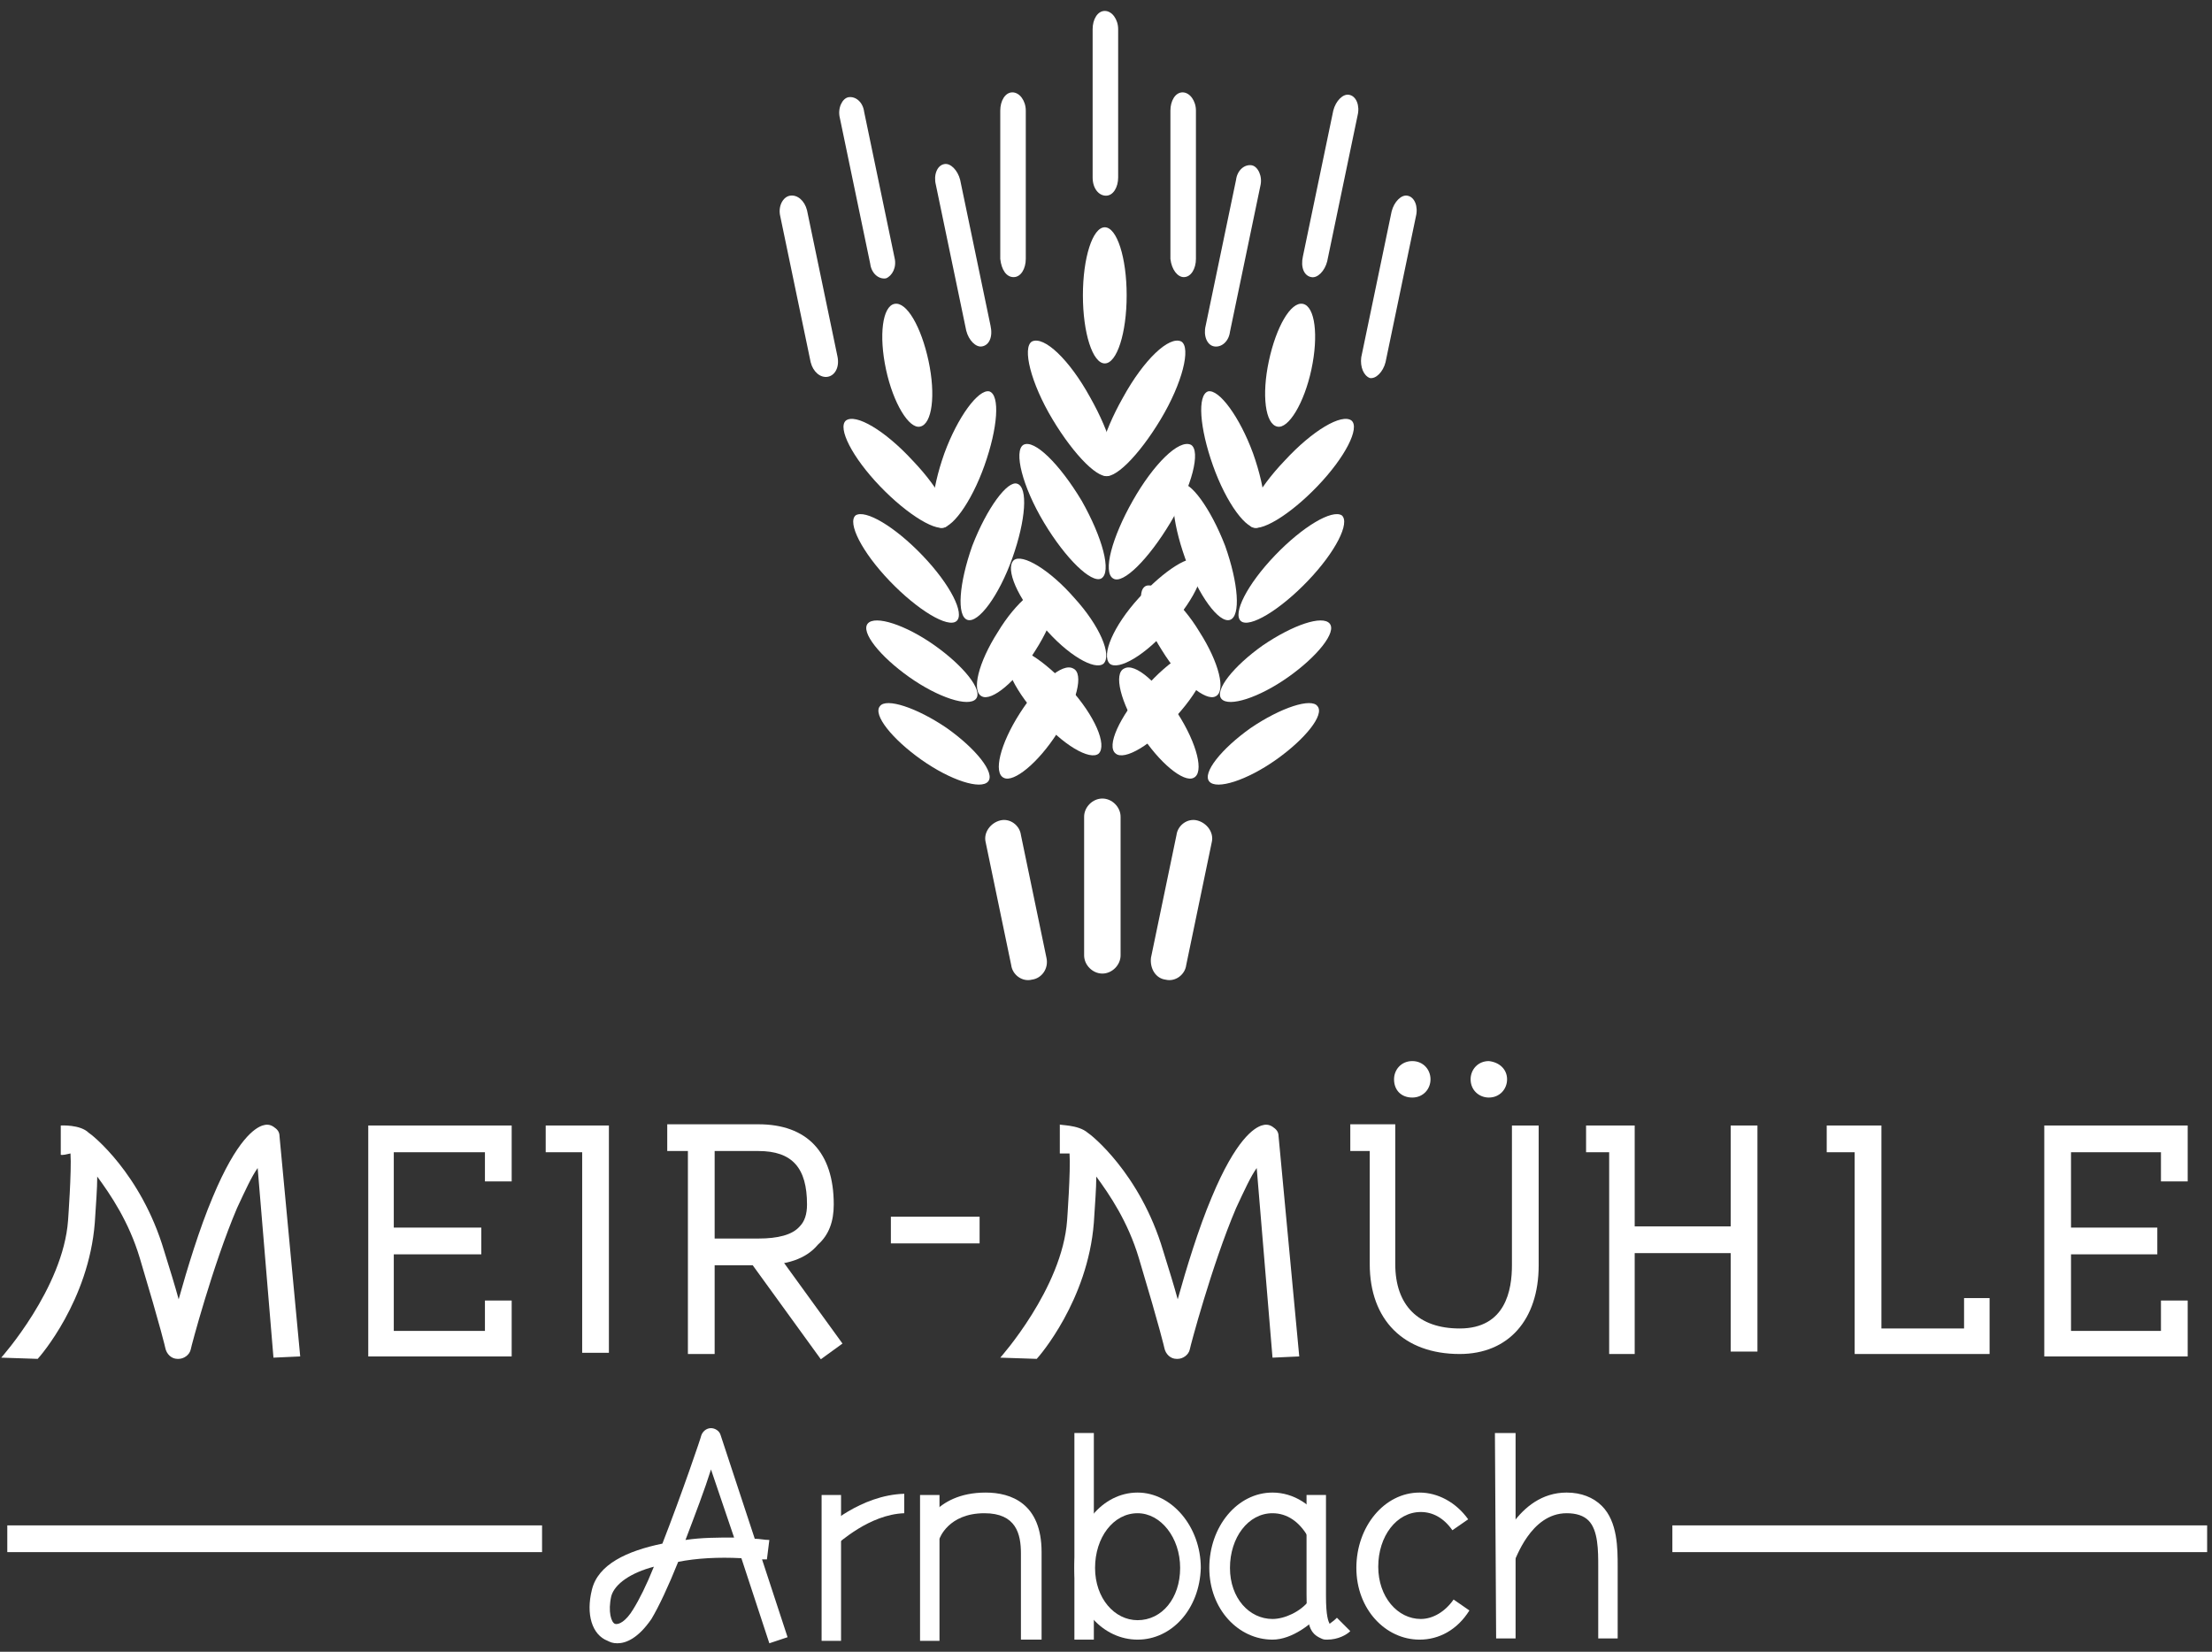 <?xml version="1.0" encoding="utf-8"?>
<!-- Generator: Adobe Illustrator 27.5.0, SVG Export Plug-In . SVG Version: 6.00 Build 0)  -->
<svg version="1.1" id="Ebene_1" xmlns="http://www.w3.org/2000/svg" xmlns:xlink="http://www.w3.org/1999/xlink" x="0px" y="0px"
	 width="182px" height="135.9px" viewBox="0 0 182 135.9" style="enable-background:new 0 0 182 135.9;" xml:space="preserve">
<rect x="0" y="0" width="182" height="135.9" fill="#333333" stroke="none"/>
<style type="text/css">
	.st0{fill:#FFFFFF;}
</style>
<g>
	<path class="st0" d="M58.5,120.9c-0.5,1.6-1.3,3.7-2.1,5.8c1.3-0.2,2.7-0.2,4-0.2L58.5,120.9z M53.8,128.9
		c-1.9,0.5-3.2,1.4-3.5,2.4c-0.3,1.3,0,2.2,0.3,2.3c0.3,0.1,0.9-0.2,1.5-1.2C52.6,131.6,53.2,130.4,53.8,128.9 M50.8,135.2
		c-0.4,0-0.6-0.1-0.8-0.2c-1.3-0.5-1.8-2.2-1.3-4.2c0.5-2.1,2.9-3.2,5.8-3.8c1.6-4.1,3.2-8.8,3.2-8.9c0.1-0.3,0.4-0.6,0.8-0.6h0
		c0.3,0,0.7,0.2,0.8,0.6l2.8,8.5c0.4,0,0.8,0.1,1.2,0.1l-0.2,1.6c-0.1,0-0.3,0-0.4,0l2.1,6.4l-1.5,0.5l-2.3-7
		c-1.9-0.1-3.7,0-5.2,0.3c-0.8,2-1.6,3.7-2.2,4.7C52.5,134.8,51.5,135.2,50.8,135.2"/>
	<rect x="67.6" y="123" class="st0" width="1.6" height="12"/>
	<path class="st0" d="M68.9,127l-1.1-1.2c0.1-0.1,3-2.8,6.6-2.9l0,1.6C71.5,124.6,69,127,68.9,127"/>
	<rect x="75.7" y="123" class="st0" width="1.6" height="12"/>
	<path class="st0" d="M85.6,134.9h-1.6v-7.1c0-1.6-0.4-3.3-3-3.3c-3,0-3.7,2.1-3.7,2.1l-1.5-0.5c0-0.1,1-3.3,5.3-3.3
		c2.1,0,4.6,0.9,4.6,4.9V134.9z"/>
	<rect x="88.4" y="117.9" class="st0" width="1.6" height="17"/>
	<path class="st0" d="M109.2,134.9c-0.2,0-0.3,0-0.5-0.1c-0.9-0.4-1.2-1-1.2-3.6V123h1.6v8.3c0,1.7,0.2,2.1,0.3,2.3
		c0.1-0.1,0.3-0.2,0.6-0.5l1.1,1.1C110.8,134.5,110.1,134.9,109.2,134.9"/>
	<polygon class="st0" points="123,117.9 123.1,134.8 124.7,134.8 124.7,117.9 	"/>
	<path class="st0" d="M133.1,134.8h-1.6l0-5.9c0-1.3,0-3-0.8-3.8c-0.4-0.4-1-0.6-1.8-0.6c-3,0-4.2,3.9-4.3,3.9l-1.5-0.5
		c0.1-0.2,1.7-5.1,5.8-5.1c1.2,0,2.2,0.4,2.9,1.1c1.3,1.3,1.3,3.5,1.3,5L133.1,134.8z"/>
	<path class="st0" d="M93.6,124.5c-2,0-3.5,2-3.5,4.5c0,2.5,1.6,4.3,3.5,4.3c2,0,3.5-1.8,3.5-4.3C97.1,126.5,95.5,124.5,93.6,124.5
		 M93.6,134.9c-2.8,0-5.2-2.5-5.2-5.9c0-3.4,2.3-6.2,5.2-6.2c2.8,0,5.2,2.8,5.2,6.2C98.7,132.4,96.4,134.9,93.6,134.9"/>
	<path class="st0" d="M116.8,134.9c-2.8,0-5.2-2.5-5.2-5.9c0-3.4,2.3-6.2,5.2-6.2c1.5,0,3,0.8,4,2.2l-1.3,0.9
		c-0.7-1-1.6-1.5-2.6-1.5c-2,0-3.5,2-3.5,4.5c0,2.5,1.6,4.3,3.5,4.3c1,0,2-0.6,2.7-1.6l1.3,0.9C119.9,134.1,118.4,134.9,116.8,134.9
		"/>
	<path class="st0" d="M104.7,134.9c-2.8,0-5.2-2.5-5.2-5.9c0-3.4,2.3-6.2,5.2-6.2c1.7,0,3.4,1,4.3,2.8l-1.4,0.8
		c-0.7-1.2-1.7-1.9-2.9-1.9c-2,0-3.5,2-3.5,4.5c0,2.5,1.6,4.2,3.5,4.2c1,0,2.3-0.6,3-1.5l1.3,0.7C108,133.6,106.3,134.9,104.7,134.9
		"/>
</g>
<g>
	<path class="st0" d="M5.6,94.8L5.6,94.8z M5.6,94.8L5.6,94.8L5.6,94.8 M5.6,94.8C5.6,94.8,5.6,94.8,5.6,94.8S5.6,94.8,5.6,94.8"/>
	<path class="st0" d="M89.5,93.2c0.2,0.1,4.3,3.3,6.2,9.7c0.5,1.6,0.9,2.9,1.2,4c0.7-2.5,1.7-5.8,2.8-8.4c2-4.8,3.5-5.7,4.1-5.9
		c0.3-0.1,0.6-0.1,0.9,0.1c0.3,0.2,0.5,0.4,0.5,0.8l1.7,18.1l-2.2,0.1l-1.3-15.6c-0.5,0.7-1,1.8-1.7,3.3c-2,4.7-3.8,11.5-3.8,11.6
		c-0.1,0.5-0.6,0.8-1,0.8c0,0,0,0-0.1,0c-0.5,0-0.9-0.4-1-0.9c0,0-0.3-1.4-2.1-7.4c-0.9-3-2.4-5.2-3.5-6.7c0,1-0.1,2.2-0.2,3.8
		c-0.5,6.4-4.5,11-4.7,11.2l-3-0.1c0,0,5.1-5.7,5.5-11.3c0,0,0.3-4.1,0.2-5.5c-0.8,0-0.8,0-0.8,0v-2.4
		C87.1,92.6,88.7,92.5,89.5,93.2"/>
	<path class="st0" d="M7.3,93.2c0.2,0.1,4.3,3.3,6.2,9.7c0.5,1.6,0.9,2.9,1.2,4c0.7-2.5,1.7-5.8,2.8-8.4c2-4.8,3.5-5.7,4.1-5.9
		c0.3-0.1,0.6-0.1,0.9,0.1c0.3,0.2,0.5,0.4,0.5,0.8l1.7,18.1l-2.2,0.1l-1.3-15.6c-0.5,0.7-1,1.8-1.7,3.3c-2,4.7-3.8,11.5-3.8,11.6
		c-0.1,0.5-0.6,0.8-1,0.8c0,0,0,0-0.1,0c-0.5,0-0.9-0.4-1-0.9c0,0-0.3-1.4-2.1-7.4c-0.9-3-2.4-5.2-3.5-6.7c0,1-0.1,2.2-0.2,3.8
		c-0.5,6.4-4.5,11-4.7,11.2l-3-0.1c0,0,5.1-5.7,5.5-11.3c0,0,0.3-4.1,0.2-5.5C5,95.1,5,95,5,95v-2.4C5,92.6,6.6,92.5,7.3,93.2"/>
	<polygon class="st0" points="42.1,111.6 30.3,111.6 30.3,92.6 42.1,92.6 42.1,97.2 39.9,97.2 39.9,94.8 32.4,94.8 32.4,109.5 
		39.9,109.5 39.9,107 42.1,107 	"/>
	<rect x="31.4" y="101" class="st0" width="8.2" height="2.2"/>
	<polygon class="st0" points="180,111.6 168.2,111.6 168.2,92.6 180,92.6 180,97.2 177.8,97.2 177.8,94.8 170.4,94.8 170.4,109.5 
		177.8,109.5 177.8,107 180,107 	"/>
	<rect x="169.3" y="101" class="st0" width="8.2" height="2.2"/>
	<polygon class="st0" points="50.1,111.3 47.9,111.3 47.9,94.8 44.9,94.8 44.9,92.6 50.1,92.6 	"/>
	<rect x="56.6" y="93.7" class="st0" width="2.2" height="17.7"/>
	<path class="st0" d="M62.5,104.1L62.5,104.1h-4.8v-2.2h4.7h0c1.6,0,2.8-0.3,3.4-1c0.4-0.4,0.6-1,0.6-1.8c0-3-1.2-4.4-4-4.4h-7.5
		v-2.2h7.5c4,0,6.2,2.3,6.2,6.6c0,1.4-0.4,2.5-1.3,3.3C66.3,103.6,64.7,104.1,62.5,104.1"/>
	
		<rect x="64.3" y="102.1" transform="matrix(0.81 -0.587 0.587 0.81 -50.408 58.694)" class="st0" width="2.2" height="10.1"/>
	<rect x="73.3" y="100.1" class="st0" width="7.3" height="2.2"/>
	<path class="st0" d="M120.1,111.4c-4.6,0-7.4-2.8-7.4-7.4v-9.3h-1.6v-2.2h3.7V104c0,3.4,1.9,5.3,5.3,5.3c3.8,0,4.3-3.2,4.3-5.2
		V92.6h2.2v11.5C126.6,108.6,124.1,111.4,120.1,111.4"/>
	<polygon class="st0" points="134.5,111.4 132.4,111.4 132.4,94.8 130.5,94.8 130.5,92.6 134.5,92.6 	"/>
	<rect x="133.5" y="100.9" class="st0" width="10.1" height="2.2"/>
	<rect x="142.4" y="92.6" class="st0" width="2.2" height="18.6"/>
	<polygon class="st0" points="163.7,111.4 152.6,111.4 152.6,94.8 150.3,94.8 150.3,92.6 154.8,92.6 154.8,109.3 161.6,109.3 
		161.6,106.8 163.7,106.8 	"/>
	<path class="st0" d="M117.7,88.8c0,0.8-0.6,1.5-1.5,1.5s-1.5-0.6-1.5-1.5c0-0.8,0.6-1.5,1.5-1.5S117.7,88,117.7,88.8"/>
	<path class="st0" d="M124,88.8c0,0.8-0.6,1.5-1.5,1.5c-0.8,0-1.5-0.6-1.5-1.5c0-0.8,0.6-1.5,1.5-1.5C123.4,87.4,124,88,124,88.8"/>
</g>
<g>
	<path class="st0" d="M88,56.6c2.1,2.3,3.1,4.7,2.4,5.4c-0.7,0.6-3-0.7-5-3.1c-2.1-2.3-3.1-4.7-2.4-5.4C83.7,52.9,85.9,54.3,88,56.6
		"/>
	<path class="st0" d="M88.4,49.2c2.1,2.3,3.1,4.7,2.4,5.4c-0.7,0.6-3-0.7-5-3.1c-2.1-2.3-3.1-4.7-2.4-5.4
		C84.1,45.5,86.4,46.9,88.4,49.2"/>
	<path class="st0" d="M92.7,24.3c0,3.1-0.8,5.6-1.8,5.6c-1,0-1.8-2.5-1.8-5.6c0-3.1,0.8-5.6,1.8-5.6C91.9,18.7,92.7,21.2,92.7,24.3"
		/>
	<path class="st0" d="M89,41.2c1.7,3,2.5,5.9,1.6,6.4C89.8,48,87.7,46,85.9,43c-1.8-3-2.5-5.9-1.7-6.4C85.1,36.1,87.2,38.2,89,41.2"
		/>
	<path class="st0" d="M89.7,32.7c1.7,3,2.5,5.9,1.6,6.4c-0.8,0.5-2.9-1.6-4.7-4.6c-1.8-3-2.5-5.9-1.7-6.4
		C85.9,27.6,88,29.6,89.7,32.7"/>
	<path class="st0" d="M94.2,56.6C92.1,59,91,61.4,91.8,62c0.7,0.6,3-0.7,5-3.1c2.1-2.3,3.1-4.7,2.4-5.4
		C98.5,52.9,96.2,54.3,94.2,56.6"/>
	<path class="st0" d="M93.7,49.2c-2.1,2.3-3.1,4.7-2.4,5.4c0.7,0.6,3-0.7,5-3.1c2.1-2.3,3.1-4.7,2.4-5.4
		C98,45.5,95.8,46.9,93.7,49.2"/>
	<path class="st0" d="M93.2,41.2c-1.7,3-2.5,5.9-1.6,6.4c0.8,0.5,2.9-1.6,4.7-4.6c1.8-3,2.5-5.9,1.7-6.4
		C97,36.1,94.9,38.2,93.2,41.2"/>
	<path class="st0" d="M92.4,32.7c-1.7,3-2.5,5.9-1.6,6.4c0.8,0.5,2.9-1.6,4.7-4.6c1.8-3,2.5-5.9,1.7-6.4
		C96.2,27.6,94.1,29.6,92.4,32.7"/>
	<path class="st0" d="M90.7,80.1L90.7,80.1c-0.8,0-1.5-0.7-1.5-1.5V67.2c0-0.8,0.7-1.5,1.5-1.5c0.8,0,1.5,0.7,1.5,1.5v11.4
		C92.2,79.4,91.5,80.1,90.7,80.1"/>
	<path class="st0" d="M77.9,59.9c2.4,1.7,4,3.7,3.4,4.4c-0.6,0.7-3.1-0.1-5.5-1.8c-2.4-1.7-4-3.7-3.4-4.4
		C72.9,57.4,75.4,58.2,77.9,59.9"/>
	<path class="st0" d="M76.9,53.1c2.4,1.7,4,3.7,3.4,4.4c-0.6,0.7-3.1-0.1-5.5-1.8c-2.4-1.7-4-3.7-3.4-4.4
		C72,50.6,74.5,51.4,76.9,53.1"/>
	<path class="st0" d="M76.4,29.7c0.6,2.8,0.3,5.2-0.7,5.4c-0.9,0.2-2.2-1.9-2.8-4.7c-0.6-2.8-0.3-5.2,0.7-5.4
		C74.6,24.8,75.8,26.9,76.4,29.7"/>
	<path class="st0" d="M75.9,45.7c2.3,2.4,3.5,4.8,2.8,5.4c-0.7,0.6-3.2-0.9-5.5-3.3c-2.3-2.4-3.5-4.8-2.8-5.4
		C71.2,41.9,73.6,43.3,75.9,45.7"/>
	<path class="st0" d="M75.1,37.9c2.3,2.4,3.5,4.8,2.8,5.4c-0.7,0.6-3.2-0.9-5.5-3.3c-2.3-2.4-3.5-4.8-2.8-5.4
		C70.4,34,72.8,35.4,75.1,37.9"/>
	<path class="st0" d="M83.9,58.7c-1.6,2.5-2.2,4.9-1.3,5.3c0.8,0.4,2.8-1.2,4.4-3.7c1.6-2.5,2.2-4.9,1.3-5.3
		C87.4,54.5,85.5,56.2,83.9,58.7"/>
	<path class="st0" d="M82.1,52c-1.6,2.5-2.2,4.9-1.3,5.3c0.8,0.4,2.8-1.2,4.4-3.8c1.6-2.5,2.2-4.9,1.3-5.3
		C85.6,47.9,83.6,49.5,82.1,52"/>
	<path class="st0" d="M80,44.9c-1.1,3.1-1.3,5.8-0.4,6.1c0.9,0.3,2.6-2,3.7-5.1c1.1-3.1,1.3-5.8,0.4-6.1
		C82.9,39.5,81.2,41.8,80,44.9"/>
	<path class="st0" d="M77.7,37.3c-1.1,3.1-1.3,5.8-0.4,6.1c0.9,0.3,2.6-2,3.7-5.1c1.1-3.1,1.3-5.8,0.4-6.1
		C80.5,32,78.8,34.3,77.7,37.3"/>
	<path class="st0" d="M72.9,22.9L72.9,22.9c-0.6,0.1-1.2-0.4-1.3-1.2l-2.5-12c-0.2-0.8,0.2-1.6,0.7-1.7c0.6-0.1,1.2,0.4,1.3,1.2
		l2.5,12C73.8,22,73.4,22.7,72.9,22.9"/>
	<path class="st0" d="M68.1,31L68.1,31c-0.6,0.1-1.2-0.4-1.4-1.2l-2.5-12c-0.2-0.8,0.2-1.6,0.8-1.7c0.6-0.1,1.2,0.4,1.4,1.2l2.5,12
		C69.1,30.2,68.7,30.9,68.1,31"/>
	<path class="st0" d="M80.8,28.5L80.8,28.5c-0.5,0.1-1.1-0.5-1.3-1.3l-2.5-12c-0.2-0.8,0.1-1.6,0.7-1.7c0.5-0.1,1.1,0.5,1.3,1.3
		l2.5,12C81.7,27.7,81.4,28.4,80.8,28.5"/>
	<path class="st0" d="M84.9,80.6L84.9,80.6c-0.8,0.2-1.6-0.4-1.7-1.2l-2.1-10.1c-0.2-0.8,0.4-1.6,1.2-1.8c0.8-0.2,1.6,0.4,1.7,1.2
		l2.1,10.1C86.3,79.7,85.7,80.5,84.9,80.6"/>
	<path class="st0" d="M102.9,59.9c-2.4,1.7-4,3.7-3.4,4.4c0.6,0.7,3.1-0.1,5.5-1.8c2.4-1.7,4-3.7,3.4-4.4
		C107.9,57.4,105.4,58.2,102.9,59.9"/>
	<path class="st0" d="M103.9,53.1c-2.4,1.7-4,3.7-3.4,4.4c0.6,0.7,3.1-0.1,5.5-1.8c2.4-1.7,4-3.7,3.4-4.4
		C108.8,50.6,106.4,51.4,103.9,53.1"/>
	<path class="st0" d="M104.4,29.7c-0.6,2.8-0.3,5.2,0.7,5.4c0.9,0.2,2.2-1.9,2.8-4.7c0.6-2.8,0.3-5.2-0.7-5.4
		C106.2,24.8,105,26.9,104.4,29.7"/>
	<path class="st0" d="M104.9,45.7c-2.3,2.4-3.5,4.8-2.8,5.4c0.7,0.6,3.2-0.9,5.5-3.3c2.3-2.4,3.5-4.8,2.8-5.4
		C109.6,41.9,107.2,43.3,104.9,45.7"/>
	<path class="st0" d="M105.7,37.9c-2.3,2.4-3.5,4.8-2.8,5.4c0.7,0.6,3.2-0.9,5.5-3.3c2.3-2.4,3.5-4.8,2.8-5.4
		C110.4,34,108,35.4,105.7,37.9"/>
	<path class="st0" d="M96.9,58.7c1.6,2.5,2.2,4.9,1.3,5.3c-0.8,0.4-2.8-1.2-4.4-3.7c-1.6-2.5-2.2-4.9-1.3-5.3
		C93.4,54.5,95.3,56.2,96.9,58.7"/>
	<path class="st0" d="M98.7,52c1.6,2.5,2.2,4.9,1.3,5.3c-0.8,0.4-2.8-1.2-4.4-3.8c-1.6-2.5-2.2-4.9-1.3-5.3
		C95.2,47.9,97.2,49.5,98.7,52"/>
	<path class="st0" d="M100.8,44.9c1.1,3.1,1.3,5.8,0.4,6.1c-0.9,0.3-2.6-2-3.7-5.1c-1.1-3.1-1.3-5.8-0.4-6.1
		C97.9,39.5,99.6,41.8,100.8,44.9"/>
	<path class="st0" d="M103.1,37.3c1.1,3.1,1.3,5.8,0.4,6.1c-0.9,0.3-2.6-2-3.7-5.1c-1.1-3.1-1.3-5.8-0.4-6.1
		C100.3,32,102,34.3,103.1,37.3"/>
	<path class="st0" d="M107.9,22.8L107.9,22.8c0.5,0.1,1.1-0.5,1.3-1.3l2.5-12c0.2-0.8-0.1-1.6-0.7-1.7c-0.5-0.1-1.1,0.5-1.3,1.3
		l-2.5,12C107,22,107.3,22.7,107.9,22.8"/>
	<path class="st0" d="M112.7,31.1L112.7,31.1c0.5,0.1,1.1-0.5,1.3-1.3l2.5-12c0.2-0.8-0.1-1.6-0.7-1.7c-0.5-0.1-1.1,0.5-1.3,1.3
		l-2.5,12C111.9,30.2,112.2,30.9,112.7,31.1"/>
	<path class="st0" d="M99.9,28.5L99.9,28.5c0.6,0.1,1.2-0.4,1.3-1.2l2.5-12c0.2-0.8-0.2-1.6-0.7-1.7c-0.6-0.1-1.2,0.4-1.3,1.2
		l-2.5,12C99,27.6,99.3,28.4,99.9,28.5"/>
	<path class="st0" d="M91,16.1L91,16.1c0.6,0,1-0.7,1-1.5l0-12.2c0-0.8-0.5-1.5-1.1-1.5c-0.6,0-1,0.7-1,1.5l0,12.2
		C89.9,15.5,90.4,16.1,91,16.1"/>
	<path class="st0" d="M83.4,22.8L83.4,22.8c0.6,0,1-0.7,1-1.5l0-12.2c0-0.8-0.5-1.5-1.1-1.5c-0.6,0-1,0.7-1,1.5l0,12.2
		C82.4,22.2,82.8,22.8,83.4,22.8"/>
	<path class="st0" d="M97.4,22.8L97.4,22.8c0.6,0,1-0.7,1-1.5l0-12.2c0-0.8-0.5-1.5-1.1-1.5c-0.6,0-1,0.7-1,1.5l0,12.2
		C96.4,22.2,96.9,22.8,97.4,22.8"/>
	<path class="st0" d="M95.9,80.6L95.9,80.6c0.8,0.2,1.6-0.4,1.7-1.2l2.1-10.1c0.2-0.8-0.4-1.6-1.2-1.8c-0.8-0.2-1.6,0.4-1.7,1.2
		l-2.1,10.1C94.6,79.7,95.1,80.5,95.9,80.6"/>
</g>
<rect x="0.6" y="125.5" class="st0" width="44" height="2.2"/>
<rect x="137.6" y="125.5" class="st0" width="44" height="2.2"/>
</svg>
